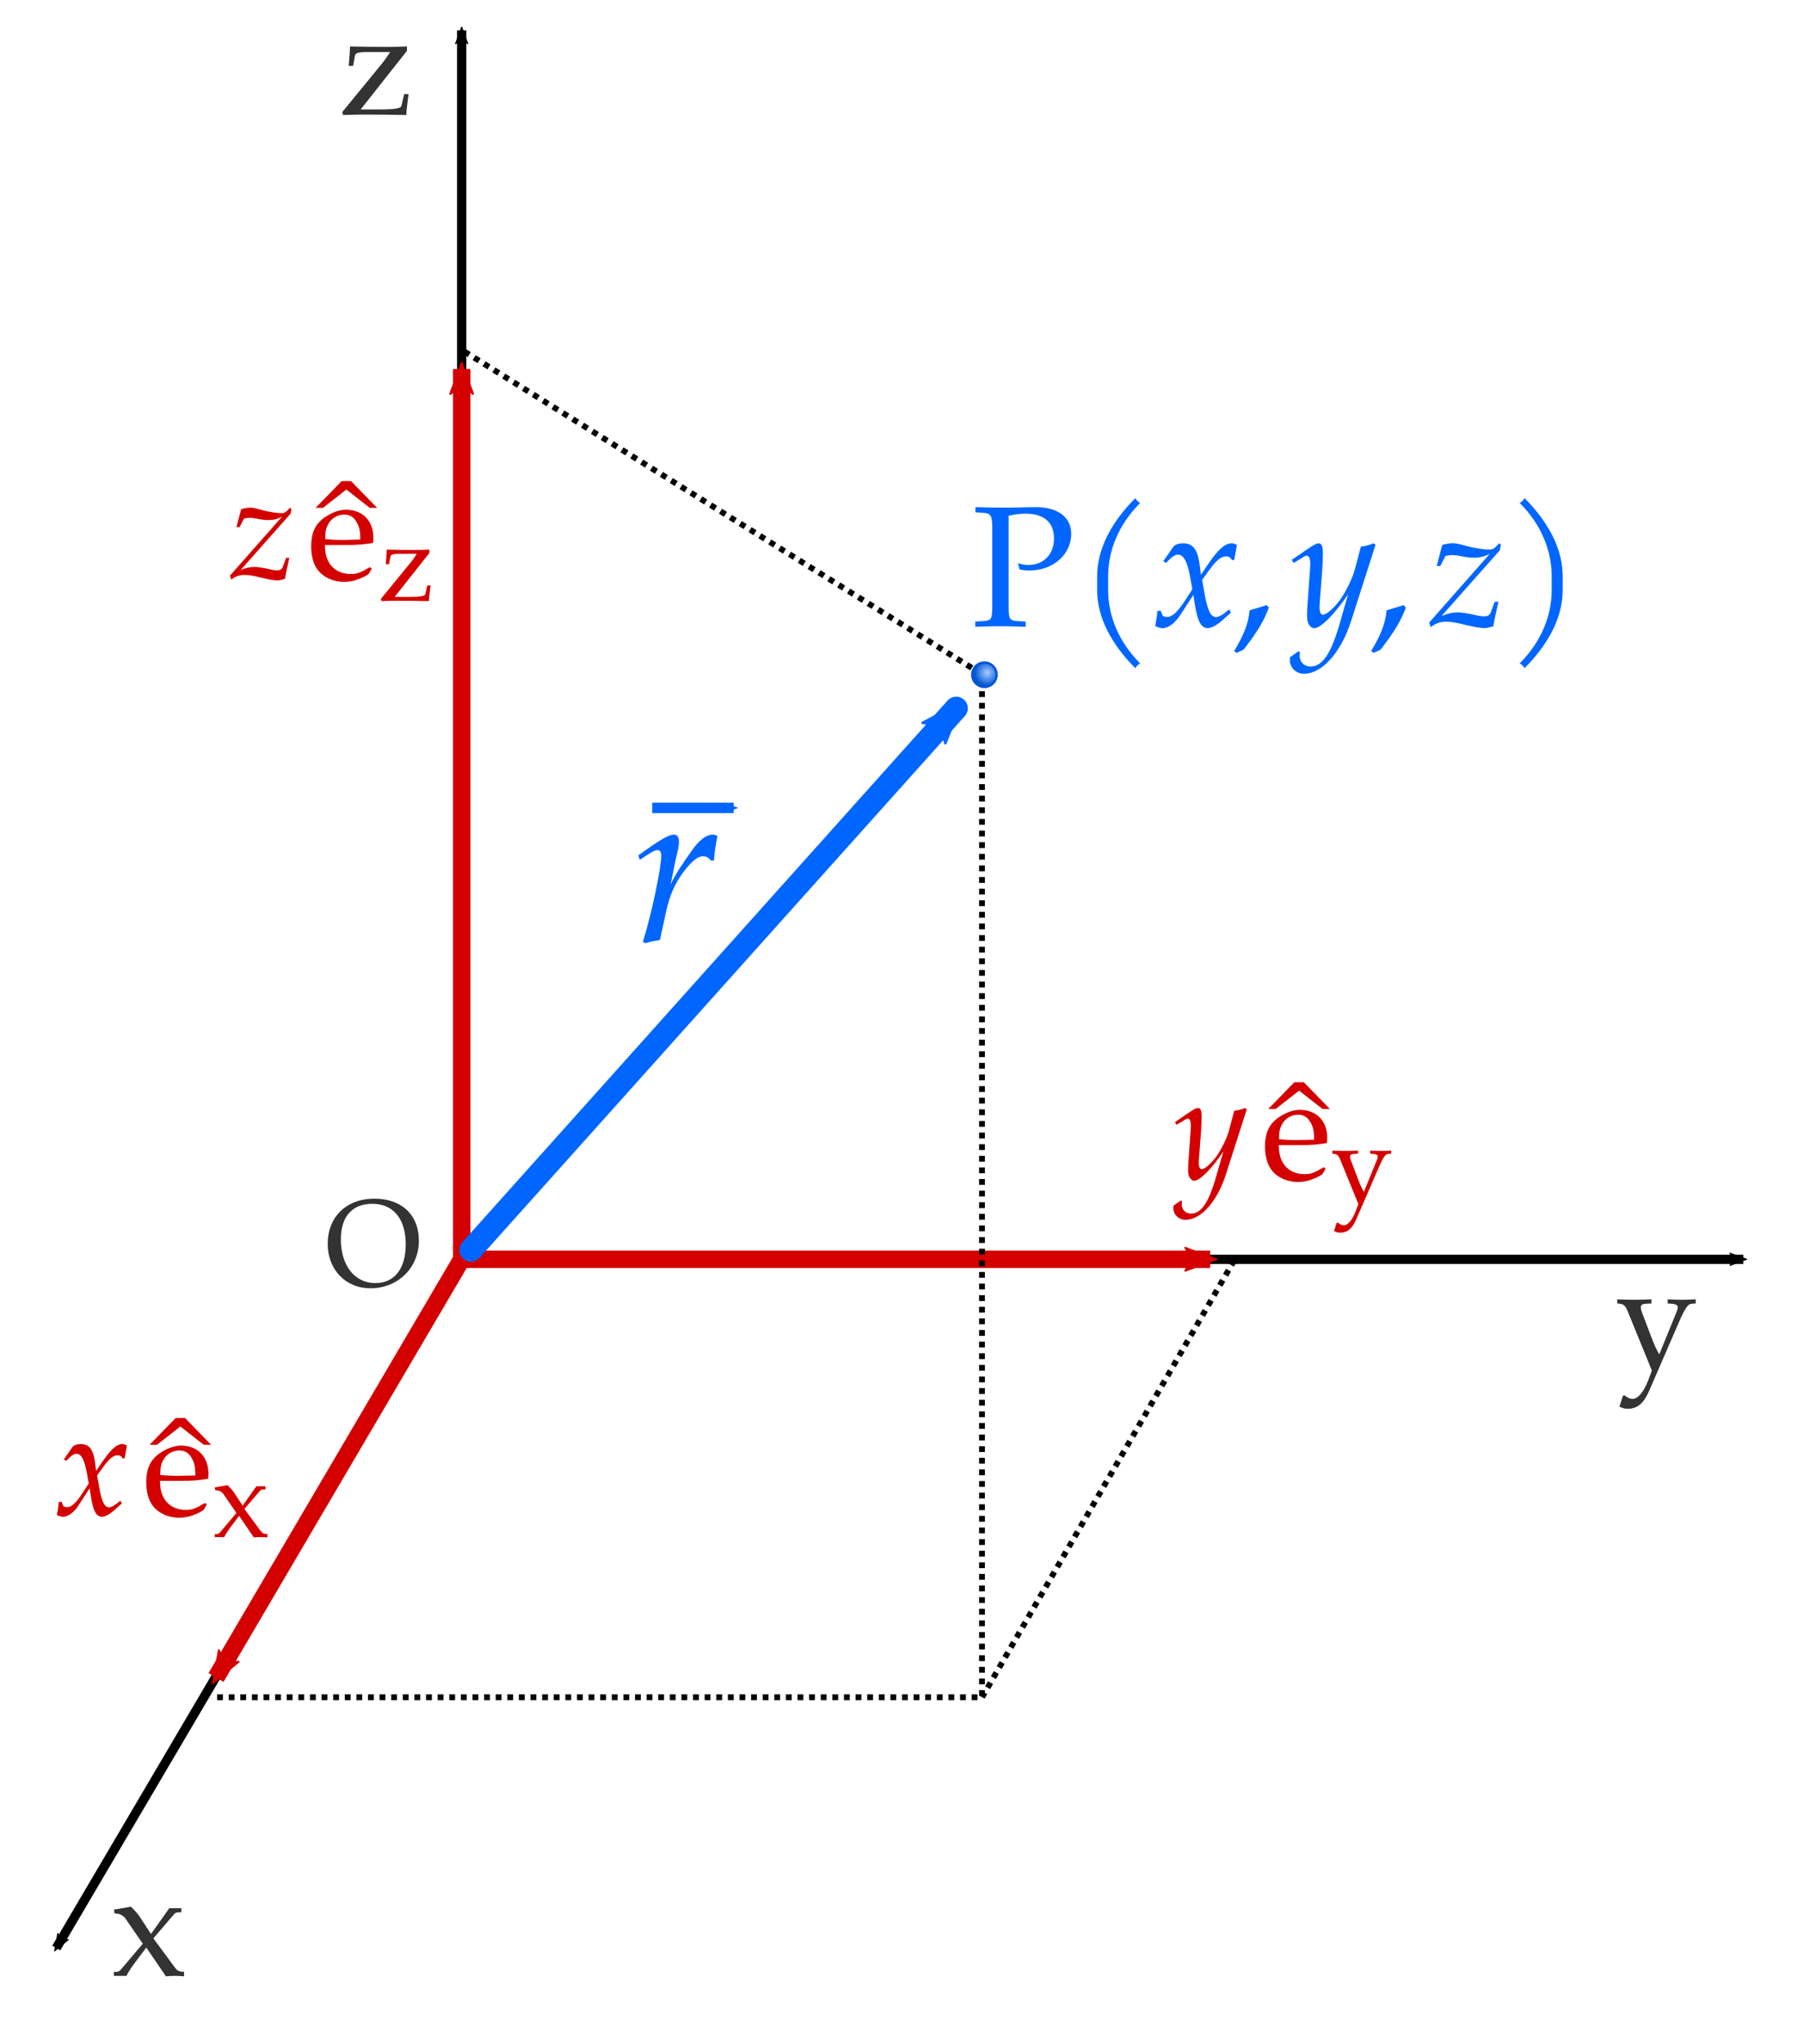 <?xml version="1.0" encoding="UTF-8"?>
<svg width="155.4mm" height="176mm" version="1.1" viewBox="0 0 155.4 176" xmlns="http://www.w3.org/2000/svg" xmlns:cc="http://creativecommons.org/ns#" xmlns:dc="http://purl.org/dc/elements/1.1/" xmlns:rdf="http://www.w3.org/1999/02/22-rdf-syntax-ns#" xmlns:xlink="http://www.w3.org/1999/xlink">
 <title>radius vector - position vector - ortsvektor - radijvektor</title>
 <defs>
  <marker id="b" overflow="visible" orient="auto">
   <path transform="scale(-.6)" d="m8.719 4.034-10.93-4.018 10.93-4.018c-1.745 2.372-1.735 5.617-6e-7 8.035z" fill="#d40000" fill-rule="evenodd" stroke="#d40000" stroke-linejoin="round" stroke-width=".625"/>
  </marker>
  <marker id="c" overflow="visible" orient="auto">
   <path transform="scale(.6) rotate(180) translate(0)" d="m8.719 4.034-10.93-4.018 10.93-4.018c-1.745 2.372-1.735 5.617-6e-7 8.035z" fill-rule="evenodd" stroke="#000" stroke-linejoin="round" stroke-width=".625"/>
  </marker>
  <marker id="d" overflow="visible" orient="auto">
   <path transform="scale(.6) rotate(180) translate(0)" d="m8.719 4.034-10.93-4.018 10.93-4.018c-1.745 2.372-1.735 5.617-6e-7 8.035z" fill-rule="evenodd" stroke="#000" stroke-linejoin="round" stroke-width=".625"/>
  </marker>
  <marker id="e" overflow="visible" orient="auto">
   <path transform="scale(-.6)" d="m8.719 4.034-10.93-4.018 10.93-4.018c-1.745 2.372-1.735 5.617-6e-7 8.035z" fill="#d40000" fill-rule="evenodd" stroke="#d40000" stroke-linejoin="round" stroke-width=".625"/>
  </marker>
  <marker id="g" overflow="visible" orient="auto">
   <path transform="scale(.6) rotate(180) translate(0)" d="m8.719 4.034-10.93-4.018 10.93-4.018c-1.745 2.372-1.735 5.617-6e-7 8.035z" fill-rule="evenodd" stroke="#000" stroke-linejoin="round" stroke-width=".625"/>
  </marker>
  <marker id="h" overflow="visible" orient="auto">
   <path transform="matrix(-.3 0 0 -.3 .69 0)" d="m8.719 4.034-10.93-4.018 10.93-4.018c-1.745 2.372-1.735 5.617-6e-7 8.035z" fill="#06f" fill-rule="evenodd" stroke="#06f" stroke-linejoin="round" stroke-width=".625"/>
  </marker>
  <marker id="f" overflow="visible" orient="auto">
   <path transform="scale(-.6)" d="m8.719 4.034-10.93-4.018 10.93-4.018c-1.745 2.372-1.735 5.617-6e-7 8.035z" fill="#d40000" fill-rule="evenodd" stroke="#d40000" stroke-linejoin="round" stroke-width=".625"/>
  </marker>
  <marker id="i" overflow="visible" orient="auto">
   <path transform="scale(-.6)" d="m8.719 4.034-10.93-4.018 10.93-4.018c-1.745 2.372-1.735 5.617-6e-7 8.035z" fill="#06f" fill-rule="evenodd" stroke="#06f" stroke-linejoin="round" stroke-width=".625"/>
  </marker>
  <radialGradient id="a" cx="119.9" cy="77.98" r="2" gradientTransform="matrix(.553 0 0 .553 47.44 37.38)" gradientUnits="userSpaceOnUse">
   <stop stop-color="#acf" offset="0"/>
   <stop stop-color="#0055d4" offset="1"/>
  </radialGradient>
 </defs>
 <g transform="translate(-28.7 -22.58)" fill="none" stroke="#000" stroke-width=".8">
  <path d="m68.47 131h110.4" marker-end="url(#d)"/>
  <path d="m68.47 131v-105.8" marker-end="url(#g)"/>
  <path d="m68.47 131-34.92 59.29" marker-end="url(#c)"/>
 </g>
 <g transform="translate(-28.7 -22.58)">
  <path d="m68.47 131h64.48" fill="#d40000" marker-end="url(#f)" stroke="#d40000" stroke-width="1.5"/>
  <path d="m68.47 131-21.16 36" fill="#d40000" marker-end="url(#e)" stroke="#d40000" stroke-width="1.5"/>
  <path d="m68.47 131v-76.65" fill="#d40000" marker-end="url(#b)" stroke="#d40000" stroke-width="1.5"/>
  <path d="m69.27 130.2 41.8-46.64" fill="none" marker-end="url(#i)" stroke="#06f" stroke-linecap="round" stroke-width="2"/>
  <g transform="translate(2.25 -3.609)" fill="#333" stop-color="#000000" stroke-width=".265" aria-label="x">
   <path d="m36.26 196.3h1.092s0.089-0.292 0.762-1.194l0.94-1.245 1.689 2.476c0.254-0.025 0.521-0.038 0.775-0.038 0.267 0 0.521 0.013 0.787 0.038v-0.381l-0.318-0.038c-0.152-0.013-0.305-0.114-0.445-0.305l-1.88-2.54 1.803-2.108c0.076-0.089 0.216-0.14 0.432-0.14h0.178v-0.356h-1.041l-1.575 2.222-0.965-1.473c-0.191-0.279-0.33-0.445-0.762-0.876l-1.473 0.254 0.064 0.33 0.267 0.025c0.229 0.025 0.508 0.191 0.635 0.368l1.524 2.21-1.892 2.235c-0.089 0.114-0.254 0.191-0.381 0.191h-0.216z" stroke-width=".265"/>
  </g>
  <g transform="translate(-1.588)" fill="#333" stop-color="#000000" stroke-width=".265" aria-label="y">
   <path d="m169.6 134.8 0.229 0.025c0.318 0.038 0.483 0.178 0.66 0.622l2.096 5.131-0.292 0.775c-0.406 1.067-0.902 1.664-1.384 1.664-0.203 0-0.432-0.102-0.648-0.292h-0.165l-0.305 0.953c0.241 0.127 0.445 0.191 0.686 0.191 0.851 0 1.397-0.457 1.88-1.562l2.578-5.944c0.508-1.156 0.749-1.511 1.067-1.537l0.356-0.025v-0.356c-0.406 0.025-0.8 0.038-1.206 0.038s-0.8-0.013-1.206-0.038v0.356l0.33 0.025c0.533 0.038 0.648 0.191 0.457 0.648l-1.511 3.708c-0.279-0.483-0.406-0.775-0.648-1.397l-0.813-2.134c-0.216-0.559-0.191-0.8 0.305-0.826l0.483-0.025v-0.356c-0.495 0.025-0.978 0.038-1.473 0.038s-0.978-0.013-1.473-0.038z" stroke-width=".265"/>
  </g>
  <g fill="#333" stop-color="#000000" stroke-width=".265" aria-label="z">
   <path d="m58.18 32.23 0.076 0.254c0.648-0.025 1.295-0.038 1.943-0.038 1.168 0 2.337 0.013 3.505 0.038 0-0.292 0.038-0.597 0.114-1.206l0.076-0.597h-0.381l-0.229 1.003c-0.051 0.229-0.584 0.318-1.803 0.318h-1.714l3.988-5.042v-0.381c-0.584 0.025-1.168 0.038-1.753 0.038-1.054 0-2.096-0.013-3.15-0.038-0.025 0.648-0.038 0.8-0.114 1.676h0.381l0.152-0.864c0.051-0.267 0.279-0.33 1.219-0.33h1.816c-0.267 0.419-0.47 0.711-0.826 1.143z" stroke-width=".265"/>
  </g>
  <g transform="translate(-1.187 1.744)">
   <path d="m86.07 90.39h7.02" fill="none" marker-end="url(#h)" stroke="#06f" stroke-width=".9"/>
   <g fill="#06f" stop-color="#000000" stroke-width=".265" aria-label="r">
    <path d="m84.87 94.48 0.133 0.381 0.61-0.4c0.533-0.343 0.743-0.438 0.914-0.438 0.191 0 0.324 0.171 0.324 0.419 0 1.105-0.819 5.029-1.581 7.468l0.191 0.133c0.419-0.133 0.838-0.21 1.276-0.286l0.495-2.286c0.343-1.581 0.781-2.591 1.619-3.677 0.648-0.838 1.162-1.238 1.581-1.238 0.286 0 0.476 0.095 0.686 0.362h0.267c0.057-0.724 0.152-1.334 0.305-2.115-0.21-0.095-0.286-0.114-0.381-0.114-0.591 0-1.181 0.457-1.867 1.429-0.648 0.933-1.314 1.848-1.791 2.877l0.495-2.4c0.095-0.419 0.229-0.857 0.229-1.295 0-0.381-0.152-0.61-0.438-0.61-0.4 0-1.124 0.4-2.534 1.41z" fill="#06f" stroke-width=".265"/>
   </g>
  </g>
  <path d="m113.3 168.7 21.79-37.74m-66.35-78.09 44.55 27.76v88.07h-66.36" fill="none" stroke="#000" stroke-dasharray="0.5, 0.5" stroke-dashoffset="1.05" stroke-width=".5"/>
  <circle cx="113.5" cy="80.67" r="1.05" fill="url(#a)" stop-color="#000000" stroke="#0055d4" stroke-linecap="round" stroke-width=".2" style="paint-order:fill markers stroke"/>
  <g transform="translate(.29 .871)" fill="#333" stop-color="#000000" stroke-width=".265" aria-label="O">
   <path d="m56.64 128.8c0 2.222 1.545 3.821 3.683 3.821 2.371 0 4.17-1.767 4.17-4.096 0-2.222-1.482-3.619-3.831-3.619-2.413 0-4.022 1.566-4.022 3.895zm1.132-0.392c0-1.958 0.974-3.059 2.709-3.059 1.81 0 2.879 1.291 2.879 3.492 0 2.096-0.974 3.334-2.614 3.334-1.778 0-2.974-1.503-2.974-3.768z" stroke-width=".265"/>
  </g>
  <g transform="translate(-72.59 45.86)" fill="#06f" stop-color="#000000" stroke-width=".265" aria-label="P(x,y,z)">
   <path d="m185.3 30.68c0.726-0.03 1.437-0.044 2.163-0.044 0.726 0 1.452 0.015 2.178 0.044v-0.445l-0.711-0.044c-0.682-0.044-0.756-0.163-0.756-1.334v-7.734c0.519-0.118 0.948-0.178 1.452-0.178 1.6 0 2.46 0.741 2.46 2.148 0 1.334-0.904 2.267-2.193 2.267-0.311 0-0.533-0.03-0.919-0.148l0.148 0.533c0.356 0.074 0.563 0.089 0.859 0.089 2.03 0 3.586-1.378 3.586-3.156 0-1.422-1.156-2.297-3.037-2.297-0.845 0-1.674 0.044-2.519 0.044-0.904 0-1.793-0.015-2.697-0.044v0.445l0.667 0.044c0.667 0.044 0.785 0.237 0.785 1.334v6.653c0 1.171-0.074 1.289-0.756 1.334l-0.711 0.044z" stroke-width=".265"/>
   <path d="m195.8 27.52c0 2.371 1.245 4.682 3.289 6.727 0.044-0.089 0.104-0.163 0.178-0.237 0.074-0.074 0.148-0.133 0.237-0.178-1.882-1.882-2.756-4.134-2.756-6.312v-1.185c0-2.178 0.874-4.43 2.756-6.312-0.089-0.044-0.163-0.104-0.237-0.178-0.074-0.074-0.133-0.148-0.178-0.237-2.045 2.045-3.289 4.356-3.289 6.727z" stroke-width=".265"/>
   <path d="m200.8 30.62c0.222 0.118 0.459 0.178 0.637 0.178 0.489 0 1.067-0.43 1.526-1.126l1.126-1.734 0.163 1.022c0.207 1.259 0.533 1.837 1.067 1.837 0.326 0 0.8-0.252 1.274-0.682l0.726-0.652-0.133-0.281c-0.533 0.445-0.904 0.667-1.141 0.667-0.222 0-0.415-0.148-0.563-0.445-0.133-0.281-0.296-0.83-0.37-1.259l-0.267-1.496 0.519-0.726c0.696-0.963 1.096-1.304 1.556-1.304 0.237 0 0.415 0.118 0.489 0.341l0.207-0.059 0.222-1.259c-0.178-0.104-0.311-0.148-0.445-0.148-0.593 0-1.185 0.533-2.104 1.897l-0.548 0.815-0.089-0.711c-0.178-1.467-0.578-2-1.452-2-0.385 0-0.711 0.118-0.845 0.311l-0.859 1.23 0.252 0.148c0.445-0.504 0.741-0.711 1.022-0.711 0.489 0 0.815 0.608 1.067 2.06l0.163 0.919-0.593 0.919c-0.637 0.993-1.141 1.467-1.556 1.467-0.222 0-0.385-0.059-0.415-0.133l-0.163-0.415-0.296 0.044c0 0.296-0.03 0.489-0.118 0.963-0.03 0.178-0.044 0.222-0.059 0.326z"/>
   <path d="m207.6 32.77 0.207 0.163 0.608-0.281c1.2-1.556 1.763-2.489 2.178-3.63l-0.207-0.207c-0.4 0.133-0.667 0.222-1.452 0.445-0.104 1.126-0.474 2.089-1.334 3.512z" stroke-width=".265"/>
   <path d="m212.4 33.57c0 0.637 0.548 1.156 1.215 1.156 1.571 0 3.2-1.837 4.075-4.578l2.089-6.519-0.163-0.133c-0.43 0.163-0.77 0.252-1.096 0.281l-0.519 1.956c-0.178 0.696-0.696 1.778-1.185 2.504-0.519 0.756-1.245 1.408-1.571 1.408s-0.296-0.711-0.281-0.904l0.222-2.874c0.03-0.459 0.059-1.022 0.059-1.437 0-0.667-0.104-0.933-0.356-0.933-0.193 0-0.4 0.104-1.111 0.593l-1.215 0.83 0.163 0.267 0.741-0.445c0.074-0.059 0.267-0.178 0.37-0.178 0.385 0 0.326 0.756 0.311 0.993l-0.252 3.6-0.015 0.593c-0.015 0.622 0.267 1.052 0.637 1.052 0.548 0 1.793-1.259 2.904-2.934l-0.726 2.534c-0.756 2.623-1.496 3.704-2.534 3.704-0.519 0-0.919-0.4-0.919-0.919 0-0.074 0.015-0.193 0.03-0.326l-0.148-0.059-0.711 0.504c-0.015 0.104-0.015 0.193-0.015 0.267z"/>
   <path d="m219.4 32.77 0.207 0.163 0.608-0.281c1.2-1.556 1.763-2.489 2.178-3.63l-0.207-0.207c-0.4 0.133-0.667 0.222-1.452 0.445-0.104 1.126-0.474 2.089-1.334 3.512z" stroke-width=".265"/>
   <path d="m224.4 30.32 0.133 0.4c0.43-0.341 0.83-0.474 1.348-0.474 0.37 0 0.785 0.059 1.556 0.252 0.889 0.207 1.348 0.296 1.748 0.296 0.178 0 0.311-0.03 0.741-0.148 0.163-0.919 0.281-1.422 0.445-2.119h-0.326l-0.326 0.889c-0.104 0.267-0.267 0.37-0.578 0.37-0.326 0-0.667-0.089-0.993-0.163-0.489-0.104-0.993-0.178-1.274-0.178-0.474 0-0.874 0.089-1.408 0.311l5.023-5.66 0.089-0.474-0.133-0.133-0.341 0.341c-0.148 0.148-0.296 0.207-0.504 0.207-0.504 0-1.274-0.118-1.985-0.311-0.385-0.104-0.785-0.237-1.185-0.237-0.252 0-0.548 0.044-0.904 0.148l-0.474 1.808h0.311l0.445-0.859c0.252-0.059 0.385-0.074 0.578-0.074 0.207 0 0.37 0.015 0.667 0.074 0.504 0.104 0.889 0.148 1.2 0.148 0.533 0 0.889-0.089 1.378-0.341z"/>
   <path d="m232.2 33.83c0.089 0.044 0.163 0.104 0.237 0.178 0.074 0.074 0.133 0.148 0.178 0.237 2.045-2.045 3.289-4.356 3.289-6.727v-1.185c0-2.371-1.245-4.682-3.289-6.727-0.044 0.089-0.104 0.163-0.178 0.237-0.074 0.074-0.148 0.133-0.237 0.178 1.882 1.882 2.756 4.134 2.756 6.312v1.185c0 2.178-0.874 4.43-2.756 6.312z" stroke-width=".265"/>
  </g>
  <g transform="translate(-177.9 3.213)" fill="#d40000" stroke-width=".265">
   <g stop-color="#000000" aria-label="xex">
    <path d="m211.5 149.8c0.191 0.102 0.394 0.152 0.546 0.152 0.419 0 0.914-0.368 1.308-0.965l0.965-1.486 0.14 0.876c0.178 1.08 0.457 1.575 0.914 1.575 0.279 0 0.686-0.216 1.092-0.584l0.622-0.559-0.114-0.241c-0.457 0.381-0.775 0.572-0.978 0.572-0.191 0-0.356-0.127-0.483-0.381-0.114-0.241-0.254-0.711-0.318-1.08l-0.229-1.283 0.445-0.622c0.597-0.826 0.94-1.118 1.334-1.118 0.203 0 0.356 0.102 0.419 0.292l0.178-0.051 0.191-1.08c-0.152-0.089-0.267-0.127-0.381-0.127-0.508 0-1.016 0.457-1.803 1.626l-0.47 0.699-0.076-0.61c-0.152-1.257-0.495-1.714-1.245-1.714-0.33 0-0.61 0.102-0.724 0.267l-0.737 1.054 0.216 0.127c0.381-0.432 0.635-0.61 0.876-0.61 0.419 0 0.699 0.521 0.914 1.765l0.14 0.787-0.508 0.787c-0.546 0.851-0.978 1.257-1.334 1.257-0.191 0-0.33-0.051-0.356-0.114l-0.14-0.356-0.254 0.038c0 0.254-0.025 0.419-0.102 0.826-0.025 0.152-0.038 0.191-0.051 0.279z"/>
    <path d="m219.2 147c0 0.8 0.178 1.486 0.533 1.968 0.495 0.673 1.359 1.067 2.311 1.067 0.47 0 0.94-0.102 1.46-0.33 0.343-0.14 0.61-0.305 0.66-0.381l0.254-0.432-0.165-0.127c-0.813 0.483-1.105 0.597-1.651 0.597-0.826 0-1.511-0.368-1.867-0.991-0.241-0.419-0.33-0.775-0.356-1.511h1.854c0.876 0 1.422-0.038 2.299-0.178 0.013-0.178 0.025-0.292 0.025-0.445 0-1.46-0.94-2.413-2.362-2.413-0.47 0-1.016 0.165-1.537 0.47-1.041 0.597-1.46 1.384-1.46 2.705zm1.206-0.648c0-0.597 0.051-0.876 0.216-1.206 0.267-0.559 0.813-0.902 1.422-0.902 0.419 0 0.749 0.165 0.978 0.508 0.279 0.419 0.406 0.787 0.406 1.638l-1.422 0.038c-0.584 0-0.914-0.013-1.6-0.076z" fill="#d40000" stroke-width=".265"/>
    <path d="m225.1 151.7h0.819s0.067-0.219 0.572-0.895l0.705-0.933 1.267 1.857c0.191-0.019 0.391-0.029 0.581-0.029 0.2 0 0.391 0.01 0.591 0.029v-0.286l-0.238-0.029c-0.114-0.01-0.229-0.086-0.333-0.229l-1.41-1.905 1.353-1.581c0.057-0.067 0.162-0.105 0.324-0.105h0.133v-0.267h-0.781l-1.181 1.667-0.724-1.105c-0.143-0.21-0.248-0.333-0.572-0.657l-1.105 0.191 0.048 0.248 0.2 0.019c0.171 0.019 0.381 0.143 0.476 0.276l1.143 1.657-1.419 1.676c-0.067 0.086-0.191 0.143-0.286 0.143h-0.162z" fill="#d40000"/>
   </g>
   <g transform="translate(134.6 -78.15)" stop-color="#000000" aria-label="^">
    <path d="m87.94 219.6 2.245 2.303h-0.632l-2.017-1.575-2.013 1.575h-0.637l2.245-2.303z" fill="#d40000" stroke-width=".265"/>
   </g>
  </g>
  <g transform="translate(-81.53 -41.57)" fill="#d40000" stroke-width=".265">
   <g transform="translate(.504 -.023)" stop-color="#000000" aria-label="yey">
    <path d="m210.8 168.2c0 0.546 0.47 0.991 1.041 0.991 1.346 0 2.743-1.575 3.492-3.924l1.791-5.588-0.14-0.114c-0.368 0.14-0.66 0.216-0.94 0.241l-0.445 1.676c-0.152 0.597-0.597 1.524-1.016 2.146-0.445 0.648-1.067 1.206-1.346 1.206s-0.254-0.61-0.241-0.775l0.191-2.464c0.025-0.394 0.051-0.876 0.051-1.232 0-0.572-0.089-0.8-0.305-0.8-0.165 0-0.343 0.089-0.953 0.508l-1.041 0.711 0.14 0.229 0.635-0.381c0.064-0.051 0.229-0.152 0.318-0.152 0.33 0 0.279 0.648 0.267 0.851l-0.216 3.086-0.013 0.508c-0.013 0.533 0.229 0.902 0.546 0.902 0.47 0 1.537-1.08 2.489-2.515l-0.622 2.172c-0.648 2.248-1.283 3.175-2.172 3.175-0.445 0-0.787-0.343-0.787-0.787 0-0.064 0.013-0.165 0.025-0.279l-0.127-0.051-0.61 0.432c-0.013 0.089-0.013 0.165-0.013 0.229z"/>
    <path d="m218.7 162.9c0 0.8 0.178 1.486 0.533 1.968 0.495 0.673 1.359 1.067 2.311 1.067 0.47 0 0.94-0.102 1.46-0.33 0.343-0.14 0.61-0.305 0.66-0.381l0.254-0.432-0.165-0.127c-0.813 0.483-1.105 0.597-1.651 0.597-0.826 0-1.511-0.368-1.867-0.991-0.241-0.419-0.33-0.775-0.356-1.511h1.854c0.876 0 1.422-0.038 2.299-0.178 0.013-0.178 0.025-0.292 0.025-0.445 0-1.46-0.94-2.413-2.362-2.413-0.47 0-1.016 0.165-1.537 0.47-1.041 0.597-1.46 1.384-1.46 2.705zm1.206-0.648c0-0.597 0.051-0.876 0.216-1.206 0.267-0.559 0.813-0.902 1.422-0.902 0.419 0 0.749 0.165 0.978 0.508 0.279 0.419 0.406 0.787 0.406 1.638l-1.422 0.038c-0.584 0-0.914-0.013-1.6-0.076z" fill="#d40000" stroke-width=".265"/>
    <path d="m224.5 163.5 0.171 0.019c0.238 0.029 0.362 0.133 0.495 0.467l1.572 3.848-0.219 0.581c-0.305 0.8-0.676 1.248-1.038 1.248-0.152 0-0.324-0.076-0.486-0.219h-0.124l-0.229 0.714c0.181 0.095 0.333 0.143 0.514 0.143 0.638 0 1.048-0.343 1.41-1.172l1.934-4.458c0.381-0.867 0.562-1.133 0.8-1.153l0.267-0.019v-0.267c-0.305 0.019-0.6 0.029-0.905 0.029s-0.6-0.01-0.905-0.029v0.267l0.248 0.019c0.4 0.029 0.486 0.143 0.343 0.486l-1.133 2.781c-0.21-0.362-0.305-0.581-0.486-1.048l-0.61-1.6c-0.162-0.419-0.143-0.6 0.229-0.619l0.362-0.019v-0.267c-0.371 0.019-0.733 0.029-1.105 0.029-0.371 0-0.733-0.01-1.105-0.029z" fill="#d40000"/>
   </g>
   <g transform="translate(134.6 -62.28)" stop-color="#000000" aria-label="^">
    <path d="m87.94 219.6 2.245 2.303h-0.632l-2.017-1.575-2.013 1.575h-0.637l2.245-2.303z" fill="#d40000" stroke-width=".265"/>
   </g>
  </g>
  <g transform="translate(-163.6 -109.2)" fill="#d40000" stroke-width=".265">
   <g transform="translate(.509 .04)" stop-color="#000000" aria-label="zez">
    <path d="m211.6 181.3 0.114 0.343c0.368-0.292 0.711-0.406 1.156-0.406 0.318 0 0.673 0.051 1.334 0.216 0.762 0.178 1.156 0.254 1.499 0.254 0.152 0 0.267-0.025 0.635-0.127 0.14-0.787 0.241-1.219 0.381-1.816h-0.279l-0.279 0.762c-0.089 0.229-0.229 0.318-0.495 0.318-0.279 0-0.572-0.076-0.851-0.14-0.419-0.089-0.851-0.152-1.092-0.152-0.406 0-0.749 0.076-1.206 0.267l4.305-4.851 0.076-0.406-0.114-0.114-0.292 0.292c-0.127 0.127-0.254 0.178-0.432 0.178-0.432 0-1.092-0.102-1.702-0.267-0.33-0.089-0.673-0.203-1.016-0.203-0.216 0-0.47 0.038-0.775 0.127l-0.406 1.549h0.267l0.381-0.737c0.216-0.051 0.33-0.064 0.495-0.064 0.178 0 0.318 0.013 0.572 0.064 0.432 0.089 0.762 0.127 1.029 0.127 0.457 0 0.762-0.076 1.181-0.292z"/>
    <path d="m218.6 178.8c0 0.8 0.178 1.486 0.533 1.968 0.495 0.673 1.359 1.067 2.311 1.067 0.47 0 0.94-0.102 1.46-0.33 0.343-0.14 0.61-0.305 0.66-0.381l0.254-0.432-0.165-0.127c-0.813 0.483-1.105 0.597-1.651 0.597-0.826 0-1.511-0.368-1.867-0.991-0.241-0.419-0.33-0.775-0.356-1.511h1.854c0.876 0 1.422-0.038 2.299-0.178 0.013-0.178 0.025-0.292 0.025-0.445 0-1.46-0.94-2.413-2.362-2.413-0.47 0-1.016 0.165-1.537 0.47-1.041 0.597-1.46 1.384-1.46 2.705zm1.206-0.648c0-0.597 0.051-0.876 0.216-1.206 0.267-0.559 0.813-0.902 1.422-0.902 0.419 0 0.749 0.165 0.978 0.508 0.279 0.419 0.406 0.787 0.406 1.638l-1.422 0.038c-0.584 0-0.914-0.013-1.6-0.076z" fill="#d40000" stroke-width=".265"/>
    <path d="m224.6 183.3 0.057 0.191c0.486-0.019 0.972-0.029 1.457-0.029 0.876 0 1.753 0.01 2.629 0.029 0-0.219 0.029-0.448 0.086-0.905l0.057-0.448h-0.286l-0.171 0.752c-0.038 0.171-0.438 0.238-1.353 0.238h-1.286l2.991-3.781v-0.286c-0.438 0.019-0.876 0.029-1.314 0.029-0.791 0-1.572-0.01-2.362-0.029-0.019 0.486-0.029 0.6-0.086 1.257h0.286l0.114-0.648c0.038-0.2 0.21-0.248 0.914-0.248h1.362c-0.2 0.314-0.352 0.533-0.619 0.857z" fill="#d40000"/>
   </g>
   <g transform="translate(134.6 -46.4)" stop-color="#000000" aria-label="^">
    <path d="m87.94 219.6 2.245 2.303h-0.632l-2.017-1.575-2.013 1.575h-0.637l2.245-2.303z" fill="#d40000" stroke-width=".265"/>
   </g>
  </g>
 </g>
</svg>
